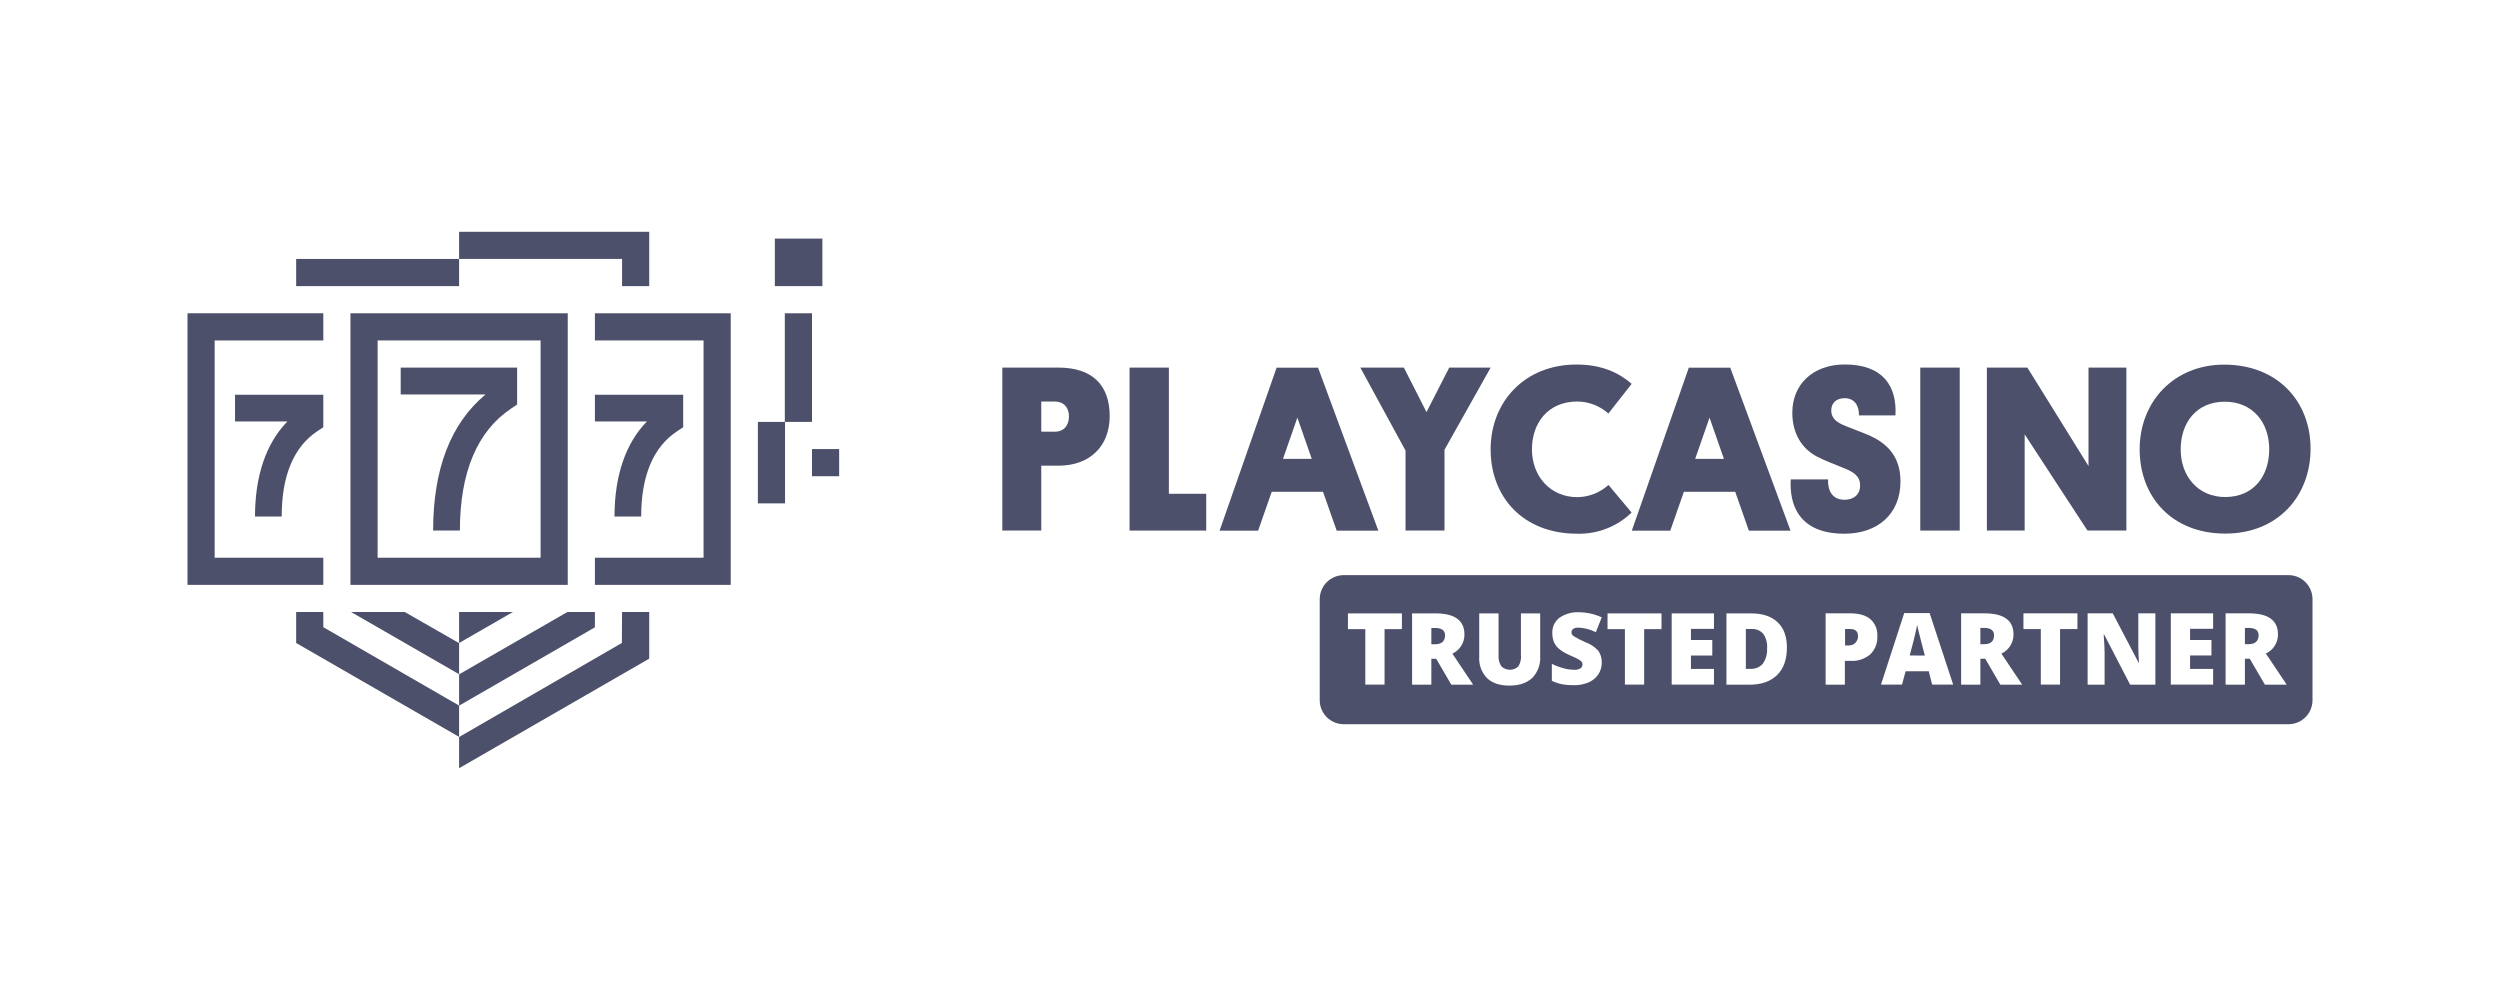 <svg width="80" height="32" viewBox="0 0 80 32" fill="none" xmlns="http://www.w3.org/2000/svg">
<g clip-path="url(#clip0_2953_110)">
<path d="M24.795 7.635H26.316V9.156H24.795V7.635Z" fill="#4D506A"/>
<path d="M24.252 13.501H25.121V16.108H24.252V13.501Z" fill="#4D506A"/>
<path d="M25.114 10.025H25.984V13.501H25.114V10.025Z" fill="#4D506A"/>
<path d="M14.717 16.978H13.86C13.86 15.008 14.424 13.546 15.538 12.622H12.822V11.763H16.548V12.946L16.357 13.073C15.27 13.8 14.717 15.113 14.717 16.978Z" fill="#4D506A"/>
<path d="M9.014 16.529H8.16C8.16 15.225 8.516 14.182 9.197 13.487H7.521V12.632H10.346V13.671L10.156 13.797C9.398 14.301 9.014 15.221 9.014 16.529Z" fill="#4D506A"/>
<path d="M20.518 16.529H19.664C19.664 15.225 20.02 14.182 20.701 13.487H19.037V12.632H21.862V13.671L21.672 13.797C20.905 14.301 20.518 15.221 20.518 16.529Z" fill="#4D506A"/>
<path d="M25.984 14.37H26.853V15.239H25.984V14.37Z" fill="#4D506A"/>
<path d="M19.037 10.025V10.894H22.514V17.847H19.037V18.716H23.383V10.025H19.037Z" fill="#4D506A"/>
<path d="M10.346 10.894V10.025H6V18.716H10.346V17.847H6.869V10.894H10.346Z" fill="#4D506A"/>
<path d="M14.691 8.286V9.156H9.477V8.286H14.691Z" fill="#4D506A"/>
<path d="M11.215 10.025V18.716H18.168V10.025H11.215ZM17.299 17.847H12.084V10.894H17.299V17.847Z" fill="#4D506A"/>
<path d="M10.346 20.07V19.585H9.477V20.576L14.691 23.58V22.578L10.346 20.07Z" fill="#4D506A"/>
<path d="M14.691 21.579V22.581L19.037 20.074V19.585H18.155L14.691 21.579Z" fill="#4D506A"/>
<path d="M19.9 20.575L14.691 23.584V24.583L20.775 21.077V19.585H19.906L19.9 20.575Z" fill="#4D506A"/>
<path d="M14.691 20.576L16.412 19.585H14.691V20.576Z" fill="#4D506A"/>
<path d="M14.691 20.58L12.953 19.585H11.236L14.691 21.575V20.58Z" fill="#4D506A"/>
<path d="M14.691 7.417V8.286H19.906V9.156H20.775V7.417H14.691Z" fill="#4D506A"/>
<path d="M33.87 14.902H33.32V16.978H32.074V11.763H33.868C34.961 11.763 35.51 12.328 35.51 13.314C35.51 14.283 34.872 14.902 33.87 14.902ZM33.32 12.849V13.814H33.755C34.041 13.814 34.207 13.618 34.207 13.324C34.207 13.03 34.03 12.849 33.755 12.849H33.32Z" fill="#4D506A"/>
<path d="M36.146 16.978V11.763H37.404V15.801H38.599V16.978H36.146Z" fill="#4D506A"/>
<path d="M42.337 15.738H40.695L40.26 16.981H39.027L40.851 11.766H42.178L44.107 16.981H42.774L42.337 15.738ZM41.056 14.683H41.976L41.516 13.364L41.056 14.683Z" fill="#4D506A"/>
<path d="M43.53 11.763H44.924L45.648 13.187L46.375 11.763H47.701L46.224 14.392V16.978H44.977V14.419L43.53 11.763Z" fill="#4D506A"/>
<path d="M52.211 16.401C51.981 16.624 51.709 16.799 51.41 16.915C51.112 17.032 50.793 17.087 50.472 17.079C48.734 17.079 47.7 15.903 47.7 14.381C47.7 12.859 48.786 11.665 50.45 11.665C51.242 11.665 51.799 11.921 52.213 12.283L51.468 13.233C51.194 12.986 50.839 12.85 50.47 12.849C49.544 12.849 49.022 13.528 49.022 14.379C49.022 15.23 49.602 15.909 50.477 15.909C50.845 15.904 51.199 15.765 51.472 15.518L52.211 16.401Z" fill="#4D506A"/>
<path d="M55.527 15.738H53.884L53.449 16.981H52.218L54.042 11.766H55.368L57.297 16.981H55.963L55.527 15.738ZM54.246 14.683H55.165L54.705 13.364L54.246 14.683Z" fill="#4D506A"/>
<path d="M59.086 13.643L59.737 13.899C60.416 14.178 60.815 14.63 60.815 15.407C60.815 16.462 60.07 17.079 59.022 17.079C57.53 17.079 57.258 16.108 57.304 15.341H58.499C58.484 15.666 58.608 15.992 59.026 15.992C59.313 15.992 59.523 15.834 59.523 15.533C59.523 15.232 59.313 15.098 58.974 14.967C58.71 14.858 58.446 14.764 58.16 14.62C57.632 14.35 57.354 13.837 57.354 13.208C57.354 12.296 58.017 11.663 59.033 11.663C60.262 11.663 60.707 12.364 60.654 13.293H59.487C59.494 12.967 59.329 12.742 59.035 12.742C58.74 12.742 58.6 12.916 58.6 13.134C58.6 13.352 58.726 13.508 59.086 13.643Z" fill="#4D506A"/>
<path d="M62.711 16.978H61.449V11.763H62.711V16.978Z" fill="#4D506A"/>
<path d="M64.789 13.899V16.978H63.58V11.763H64.876L66.832 14.913V11.763H68.044V16.978H66.799L64.789 13.899Z" fill="#4D506A"/>
<path d="M71.173 11.668C72.876 11.668 73.938 12.837 73.938 14.359C73.938 15.882 72.883 17.075 71.21 17.075C69.508 17.075 68.469 15.908 68.469 14.378C68.469 12.848 69.569 11.668 71.174 11.668H71.173ZM71.203 15.905C72.123 15.905 72.615 15.227 72.615 14.376C72.615 13.524 72.092 12.855 71.195 12.855C70.276 12.855 69.782 13.534 69.782 14.384C69.782 15.235 70.337 15.905 71.203 15.905Z" fill="#4D506A"/>
<path fill-rule="evenodd" clip-rule="evenodd" d="M74 22.41V19.165C73.998 18.964 73.917 18.771 73.775 18.629C73.633 18.487 73.441 18.406 73.24 18.404H42.997C42.795 18.405 42.601 18.485 42.458 18.627C42.315 18.77 42.233 18.963 42.231 19.165V22.414C42.233 22.616 42.315 22.809 42.458 22.952C42.601 23.094 42.795 23.174 42.997 23.175H73.24C73.441 23.173 73.635 23.092 73.777 22.948C73.919 22.805 73.999 22.612 74 22.41ZM44.861 19.628H43.134V20.133H43.69V21.908H44.306V20.133H44.861V19.628ZM45.934 19.628C46.553 19.629 46.862 19.854 46.862 20.302C46.864 20.431 46.828 20.557 46.76 20.666C46.692 20.775 46.593 20.862 46.477 20.917L47.141 21.91H46.442L45.959 21.081H45.803V21.91H45.187V19.628H45.934ZM45.803 20.616H45.918C46.133 20.616 46.241 20.52 46.241 20.33C46.241 20.173 46.136 20.095 45.924 20.095H45.803V20.616ZM48.67 19.628V20.963C48.683 21.089 48.654 21.215 48.588 21.323C48.515 21.394 48.417 21.433 48.316 21.433C48.215 21.433 48.117 21.394 48.044 21.323C47.976 21.22 47.944 21.096 47.954 20.972V19.628H47.335V21.015C47.327 21.14 47.345 21.266 47.388 21.384C47.431 21.502 47.499 21.61 47.586 21.7C47.752 21.86 47.991 21.94 48.302 21.939C48.613 21.939 48.856 21.857 49.033 21.694C49.121 21.602 49.188 21.493 49.232 21.374C49.275 21.254 49.294 21.127 49.286 21.001V19.628H48.67ZM50.355 20.355C50.475 20.429 50.601 20.494 50.731 20.549C50.888 20.605 51.028 20.698 51.142 20.819C51.221 20.931 51.261 21.066 51.256 21.203C51.258 21.336 51.22 21.467 51.147 21.579C51.071 21.692 50.963 21.781 50.838 21.835C50.687 21.899 50.525 21.93 50.362 21.926C50.233 21.928 50.105 21.918 49.979 21.894C49.868 21.871 49.761 21.834 49.659 21.785V21.242C49.776 21.301 49.898 21.348 50.025 21.382C50.138 21.415 50.256 21.432 50.374 21.433C50.444 21.438 50.515 21.422 50.576 21.385C50.596 21.372 50.612 21.354 50.623 21.332C50.634 21.311 50.64 21.288 50.64 21.264C50.64 21.234 50.631 21.205 50.614 21.181C50.591 21.153 50.563 21.129 50.531 21.11C50.493 21.085 50.392 21.036 50.228 20.964C50.108 20.914 49.995 20.848 49.894 20.767C49.822 20.709 49.766 20.634 49.728 20.55C49.69 20.458 49.672 20.358 49.674 20.259C49.67 20.164 49.688 20.07 49.728 19.985C49.768 19.899 49.828 19.825 49.903 19.768C50.088 19.641 50.31 19.579 50.533 19.592C50.783 19.595 51.028 19.65 51.255 19.755L51.067 20.23C50.895 20.143 50.707 20.093 50.515 20.084C50.454 20.079 50.392 20.093 50.34 20.126C50.322 20.138 50.308 20.154 50.299 20.174C50.289 20.192 50.285 20.213 50.286 20.235C50.287 20.259 50.294 20.282 50.306 20.303C50.318 20.324 50.335 20.342 50.355 20.355ZM53.168 19.628H51.441V20.132H51.997V21.908H52.613V20.132H53.168V19.628ZM54.11 20.976V21.406H54.847V21.908H53.494V19.628H54.847V20.123H54.11V20.481H54.793V20.976H54.11ZM56.036 19.628H55.246V21.91H55.984C56.363 21.91 56.658 21.807 56.867 21.602C57.077 21.396 57.181 21.102 57.181 20.721C57.181 20.369 57.082 20.099 56.883 19.911C56.685 19.723 56.403 19.629 56.036 19.628ZM56.41 21.24C56.359 21.297 56.295 21.341 56.224 21.37C56.152 21.398 56.075 21.409 55.999 21.403H55.867V20.128H56.046C56.116 20.123 56.187 20.134 56.252 20.16C56.317 20.187 56.376 20.228 56.423 20.28C56.516 20.416 56.56 20.58 56.547 20.744C56.558 20.92 56.51 21.095 56.41 21.24ZM59.205 19.627C59.495 19.627 59.712 19.691 59.857 19.817C59.93 19.884 59.988 19.967 60.026 20.059C60.063 20.151 60.08 20.25 60.074 20.35C60.081 20.459 60.064 20.568 60.026 20.669C59.986 20.771 59.926 20.863 59.848 20.94C59.67 21.089 59.441 21.164 59.208 21.148H59.036V21.909H58.42V19.627H59.205ZM59.151 20.654C59.231 20.658 59.309 20.63 59.368 20.577V20.572C59.397 20.544 59.42 20.512 59.435 20.475C59.451 20.439 59.458 20.399 59.457 20.36C59.457 20.205 59.371 20.128 59.201 20.128H59.042V20.654H59.151ZM60.935 19.619L60.191 21.908H60.864L60.98 21.48H61.72L61.829 21.908H62.502L61.748 19.619H60.935ZM61.111 20.975C61.206 20.617 61.267 20.378 61.294 20.256C61.322 20.135 61.34 20.047 61.35 19.995C61.359 20.051 61.381 20.146 61.414 20.278C61.443 20.397 61.469 20.495 61.49 20.577L61.498 20.604L61.595 20.978L61.111 20.975ZM63.503 19.627C64.122 19.627 64.432 19.852 64.432 20.301C64.433 20.43 64.397 20.556 64.329 20.665C64.26 20.774 64.162 20.861 64.045 20.916L64.71 21.909H64.011L63.528 21.08H63.372V21.909H62.756V19.627H63.503ZM63.372 20.615H63.487C63.702 20.615 63.809 20.519 63.809 20.329C63.809 20.173 63.704 20.093 63.493 20.093H63.372V20.615ZM66.478 19.627H64.75V20.131H65.306V21.907H65.922V20.131H66.478V19.627ZM68.426 20.659V19.627H68.972V21.909H68.164L67.332 20.303H67.317C67.337 20.556 67.347 20.749 67.347 20.882V21.909H66.804V19.627H67.608L68.438 21.211H68.447C68.432 20.984 68.426 20.797 68.426 20.659ZM70.082 21.405V20.975H70.766V20.48H70.082V20.122H70.82V19.627H69.466V21.907H70.82V21.405H70.082ZM72.791 20.664C72.723 20.773 72.625 20.859 72.508 20.914L73.175 21.909H72.477L71.993 21.08H71.837V21.909H71.219V19.627H71.966C72.585 19.627 72.895 19.852 72.895 20.301C72.896 20.429 72.86 20.555 72.791 20.664ZM71.837 20.614H71.951C72.163 20.614 72.272 20.519 72.276 20.329C72.276 20.172 72.169 20.093 71.959 20.093H71.837V20.614Z" fill="#4D506A"/>
</g>
<defs>
<clipPath id="clip0_2953_110">
<rect width="68" height="17.165" fill="white" transform="translate(6 7.417)"/>
</clipPath>
</defs>
</svg>
